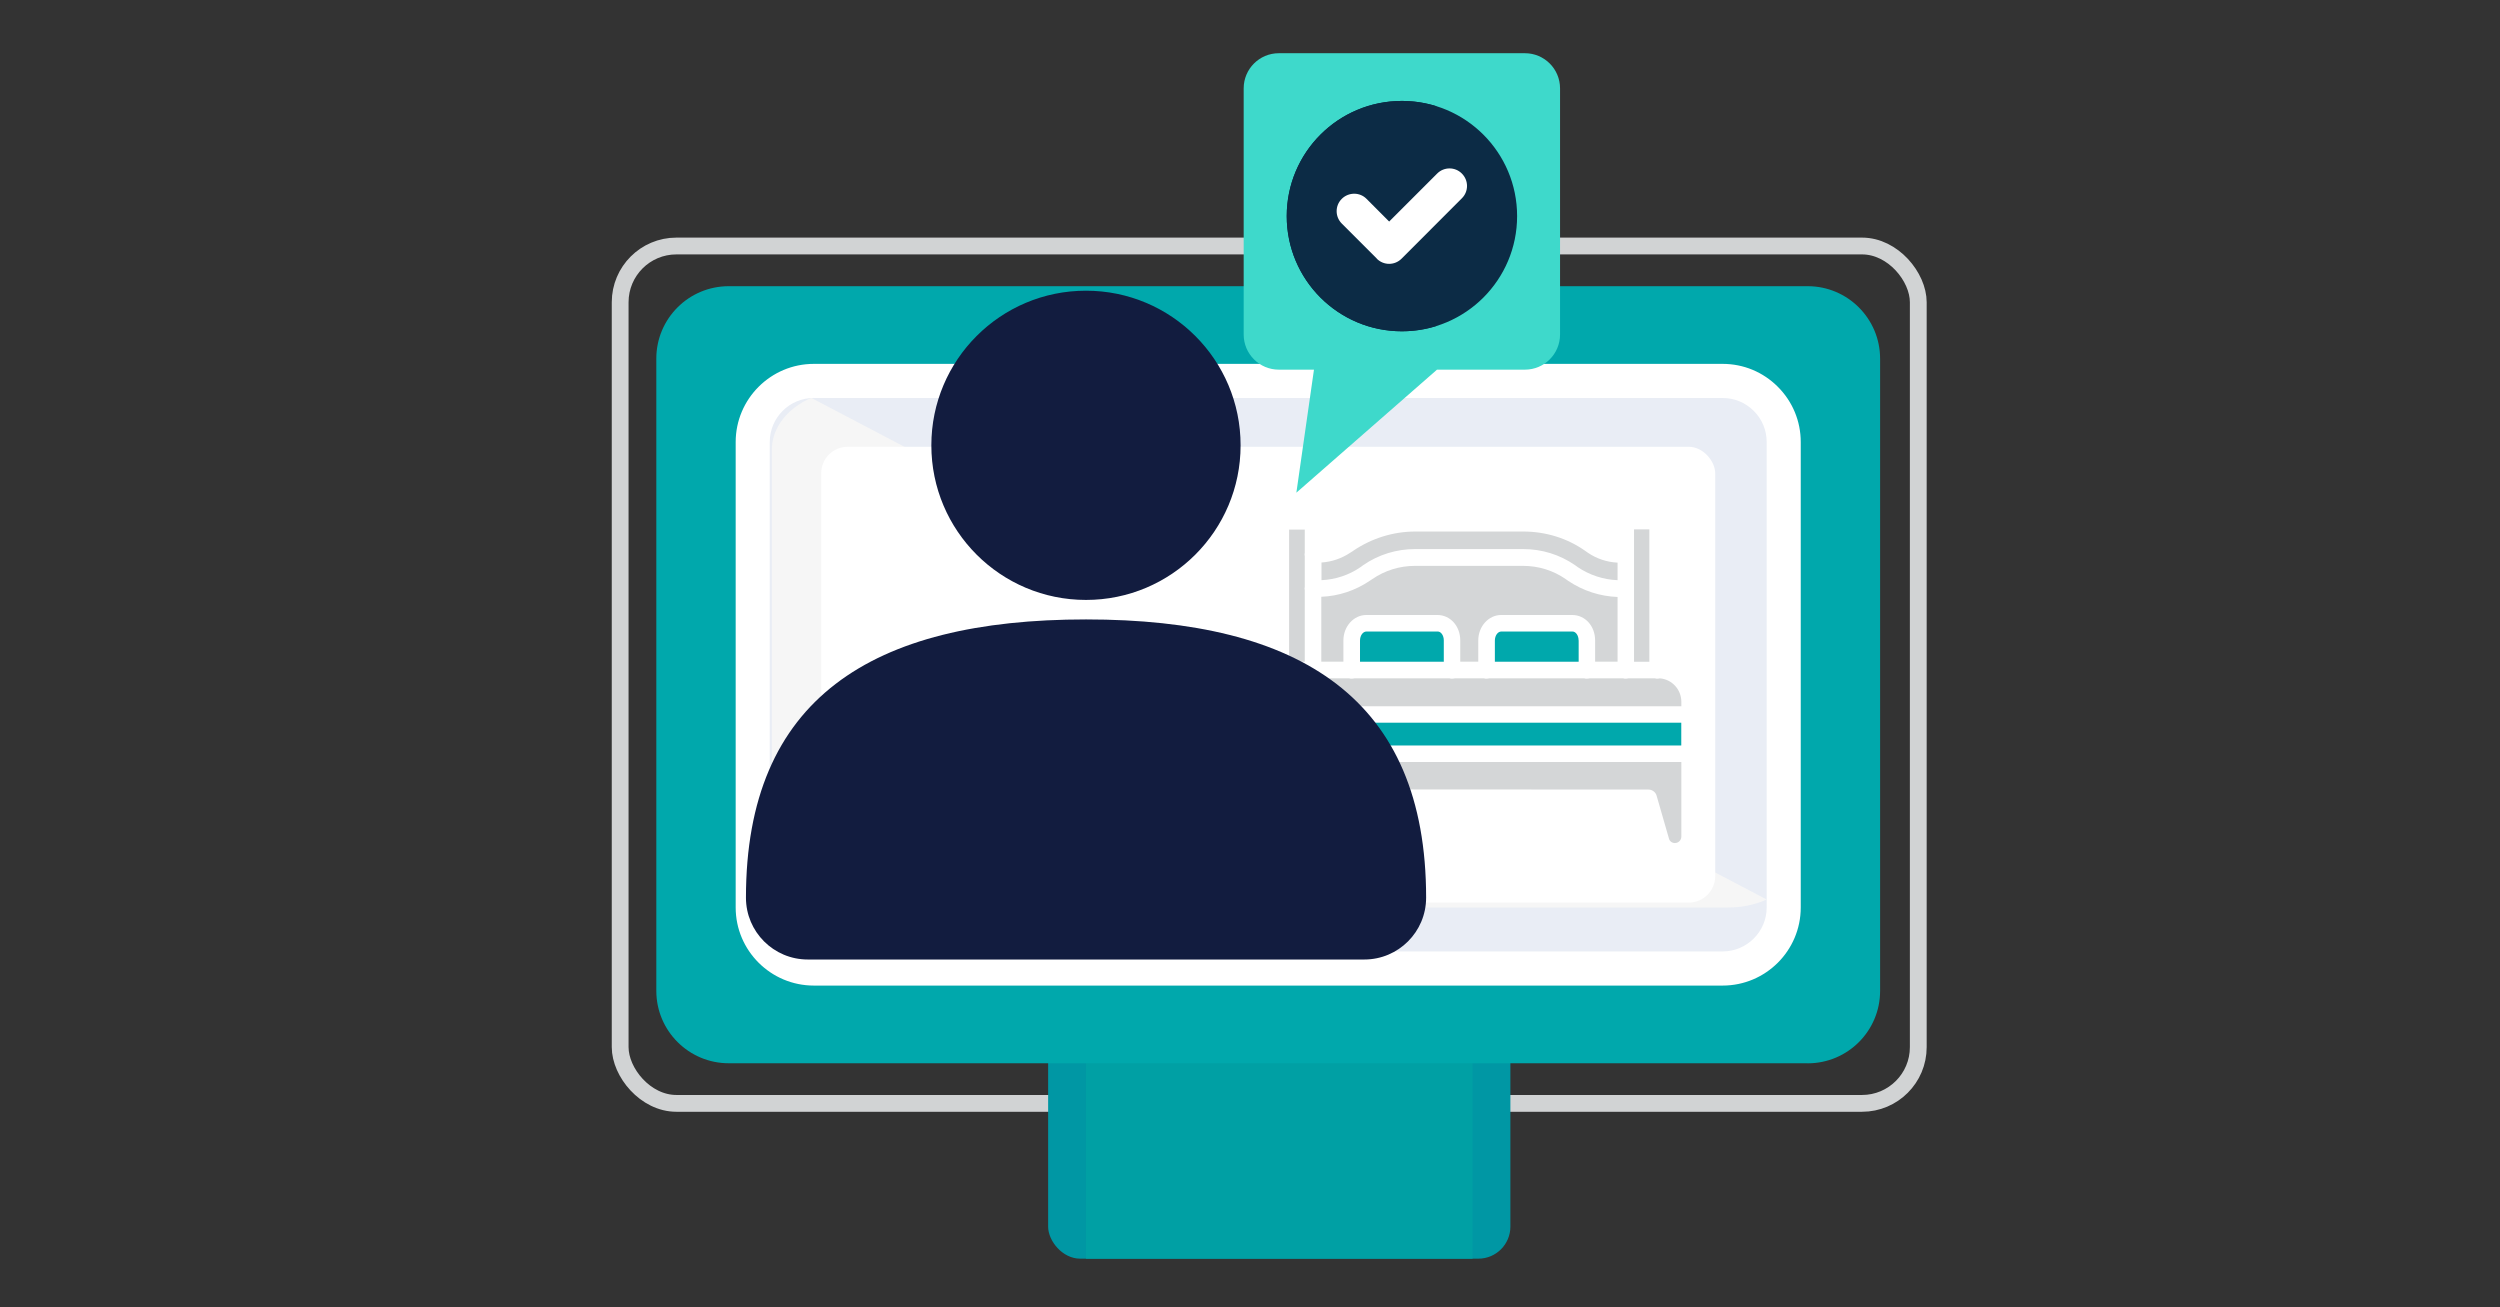 <svg xmlns="http://www.w3.org/2000/svg" id="Capa_1" data-name="Capa 1" viewBox="0 0 372.04 194.51"><rect x="0" y="0" width="372.04" height="194.51" fill="#333333" stroke="none"/><defs><style>      .cls-1 {        fill: #3ed9cb;      }      .cls-1, .cls-2, .cls-3, .cls-4, .cls-5, .cls-6, .cls-7, .cls-8, .cls-9, .cls-10 {        stroke-width: 0px;      }      .cls-2 {        fill: #00a8ac;      }      .cls-3 {        fill: #e9edf5;      }      .cls-4 {        fill: #0c2b45;      }      .cls-5 {        fill: #d4d6d7;      }      .cls-11 {        fill: none;        stroke: #d1d3d4;        stroke-miterlimit: 10;        stroke-width: 2.5px;      }      .cls-6 {        fill: #00a0a4;      }      .cls-7 {        fill: #0097a4;      }      .cls-8 {        fill: #f6f6f6;      }      .cls-9 {        fill: #fff;      }      .cls-10 {        fill: #121c3f;      }    </style></defs><g><rect class="cls-11" x="92.29" y="36.61" width="193.18" height="127.59" rx="8.37" ry="8.37"></rect><rect class="cls-7" x="155.98" y="71.76" width="68.79" height="115.55" rx="4.77" ry="4.77"></rect><rect class="cls-6" x="161.61" y="71.76" width="57.53" height="115.55"></rect><path class="cls-2" d="m269.01,158.23H108.45c-5.95,0-10.78-4.83-10.78-10.78V53.37c0-5.96,4.83-10.78,10.78-10.78h160.56c2.98,0,5.67,1.21,7.62,3.16,1.95,1.95,3.16,4.65,3.16,7.63v94.08c0,5.96-4.83,10.78-10.78,10.78Z"></path><path class="cls-3" d="m256.35,144.13H121.1c-5.02,0-9.08-4.07-9.08-9.08v-69.27c0-5.02,4.07-9.08,9.08-9.08h135.25c2.51,0,4.78,1.02,6.42,2.66,1.64,1.64,2.66,3.91,2.66,6.42v69.27c0,5.02-4.07,9.08-9.08,9.08Z"></path><path class="cls-9" d="m256.36,146.67H121.11c-6.41,0-11.63-5.21-11.63-11.62v-69.27c0-6.41,5.22-11.63,11.63-11.63h135.25c3.1,0,6.01,1.21,8.21,3.41,2.2,2.2,3.41,5.12,3.41,8.22v69.27c0,6.41-5.21,11.62-11.62,11.62ZM121.11,59.22c-3.62,0-6.56,2.94-6.56,6.56v69.27c0,3.6,2.94,6.54,6.56,6.54h135.25c3.6,0,6.55-2.94,6.55-6.54v-69.27c0-1.75-.68-3.4-1.92-4.63-1.24-1.24-2.88-1.92-4.62-1.92H121.11Z"></path><path class="cls-8" d="m120.73,59.21c-3.62,1.56-5.86,4.51-5.87,7.7v59.25c0,4.91,5.17,8.89,11.54,8.89h130.83c1.99,0,3.95-.41,5.68-1.19L120.73,59.21Z"></path><rect class="cls-9" x="122.21" y="66.49" width="133.04" height="67.83" rx="3.94" ry="3.94"></rect></g><g><path class="cls-5" d="m250.21,113.4v11.1c0,.53-.43.96-.96.96-.4,0-.78-.25-.88-.66l-1.85-6.42c-.15-.51-.66-.88-1.19-.88l-53.33-.03c-.56,0-1.04.38-1.16.91l-1.85,6.4c-.1.38-.48.66-.88.66-.53,0-.96-.43-.96-.96v-11.08h63.06Z"></path><path class="cls-2" d="m187.14,107.55h63.06v3.39h-63.06v-3.39Z"></path><path class="cls-5" d="m245.45,78.78v19.7h-2.28v-19.7h2.28Z"></path><path class="cls-5" d="m240.72,88.84v9.63h-3.34v-3.16c0-2.15-1.49-3.79-3.41-3.79h-10.57c-1.87,0-3.41,1.69-3.41,3.79v3.16h-2.68v-3.16c0-2.15-1.49-3.79-3.41-3.79h-10.57c-1.87,0-3.41,1.69-3.41,3.79v3.16h-3.29v-9.66c2.6-.1,5.08-.94,7.21-2.38l.38-.25c1.87-1.29,4.07-1.97,6.35-1.97h16.08c2.3,0,4.5.68,6.35,1.97l.4.28c2.2,1.47,4.7,2.28,7.33,2.38Z"></path><g><path class="cls-5" d="m240.72,83.74v2.6c-2.12-.08-4.17-.76-5.94-1.95l-.38-.28c-2.28-1.57-4.93-2.4-7.74-2.4h-16.06c-2.76,0-5.44.81-7.74,2.4l-.38.28c-1.72,1.19-3.72,1.85-5.82,1.95v-2.63c1.54-.1,3.01-.61,4.3-1.47l.4-.25s.03-.03.03-.03c2.73-1.85,5.94-2.86,9.23-2.86h16.06c3.34,0,6.55.99,9.23,2.88l.4.28c1.29.88,2.81,1.39,4.4,1.47Z"></path><path class="cls-2" d="m234.93,95.29v3.19h-12.47v-3.16c0-.73.43-1.34.96-1.34h10.54c.53-.03.96.58.96,1.31h0Z"></path><path class="cls-2" d="m214.86,95.29v3.19h-12.47v-3.16c0-.73.43-1.34.96-1.34h10.57c.51-.03.94.58.94,1.31h0Z"></path><path class="cls-5" d="m194.17,87.81v10.67h-2.33v-19.67h2.33v3.49c-.03.08-.03.15-.03.2,0,.08,0,.15.03.23v4.65c-.03.08-.03.15-.03.23s.03.13.03.2h0Z"></path><path class="cls-5" d="m250.21,104.44v.66h-63.06v-.66c0-1.85,1.37-3.31,3.16-3.49.1.03.2.05.33.05s.28-.03.38-.05h4.02c.13.05.25.05.38.05s.28-.03.4-.05h4.96c.13.05.25.05.38.05s.28-.03.4-.05h14.16c.13.05.25.05.38.05.15,0,.28-.03.4-.05h4.35c.13.05.25.05.38.05s.28-.03.38-.05h14.16c.13.05.25.05.38.05.15,0,.28-.03.4-.05h5.01c.13.05.25.05.38.05s.28-.03.38-.05h3.97c.13.05.25.05.38.05s.23-.03.35-.05c1.8.15,3.19,1.67,3.19,3.49h0Z"></path></g></g><g><path class="cls-1" d="m226.94,7.92h-36.63c-2.89,0-5.23,2.34-5.23,5.23v36.63c0,2.89,2.34,5.23,5.23,5.23h5.23l-2.62,18.31,20.93-18.31h13.08c2.89,0,5.23-2.34,5.23-5.23V13.15c0-2.89-2.34-5.23-5.23-5.23Z"></path><g><path class="cls-4" d="m225.77,32.16c0,9.47-7.67,17.14-17.14,17.14s-17.14-7.67-17.14-17.14,7.67-17.14,17.14-17.14,17.14,7.67,17.14,17.14Z"></path><path class="cls-4" d="m201.9,32.16c0-7.65,5.01-14.13,11.93-16.33-1.64-.52-3.39-.81-5.21-.81-9.47,0-17.14,7.67-17.14,17.14s7.67,17.14,17.14,17.14c1.82,0,3.57-.28,5.21-.81-6.92-2.21-11.93-8.68-11.93-16.33Z"></path><path class="cls-9" d="m204.9,38.49l-5.22-5.22c-1.02-1.02-1.02-2.67,0-3.68s2.67-1.02,3.68,0l3.37,3.38,7.14-7.14c1.02-1.02,2.67-1.02,3.68,0,1.02,1.02,1.02,2.67,0,3.68l-8.98,8.99c-1.02,1.02-2.67,1.02-3.68,0Z"></path></g></g><g><path class="cls-10" d="m212.23,133.59c0-29.58-18.67-41.41-50.61-41.41s-50.61,11.83-50.61,41.41h0c0,5.08,4.12,9.2,9.2,9.2h82.82c5.08,0,9.2-4.12,9.2-9.2h0Z"></path><circle class="cls-10" cx="161.61" cy="66.27" r="23.01"></circle></g></svg>